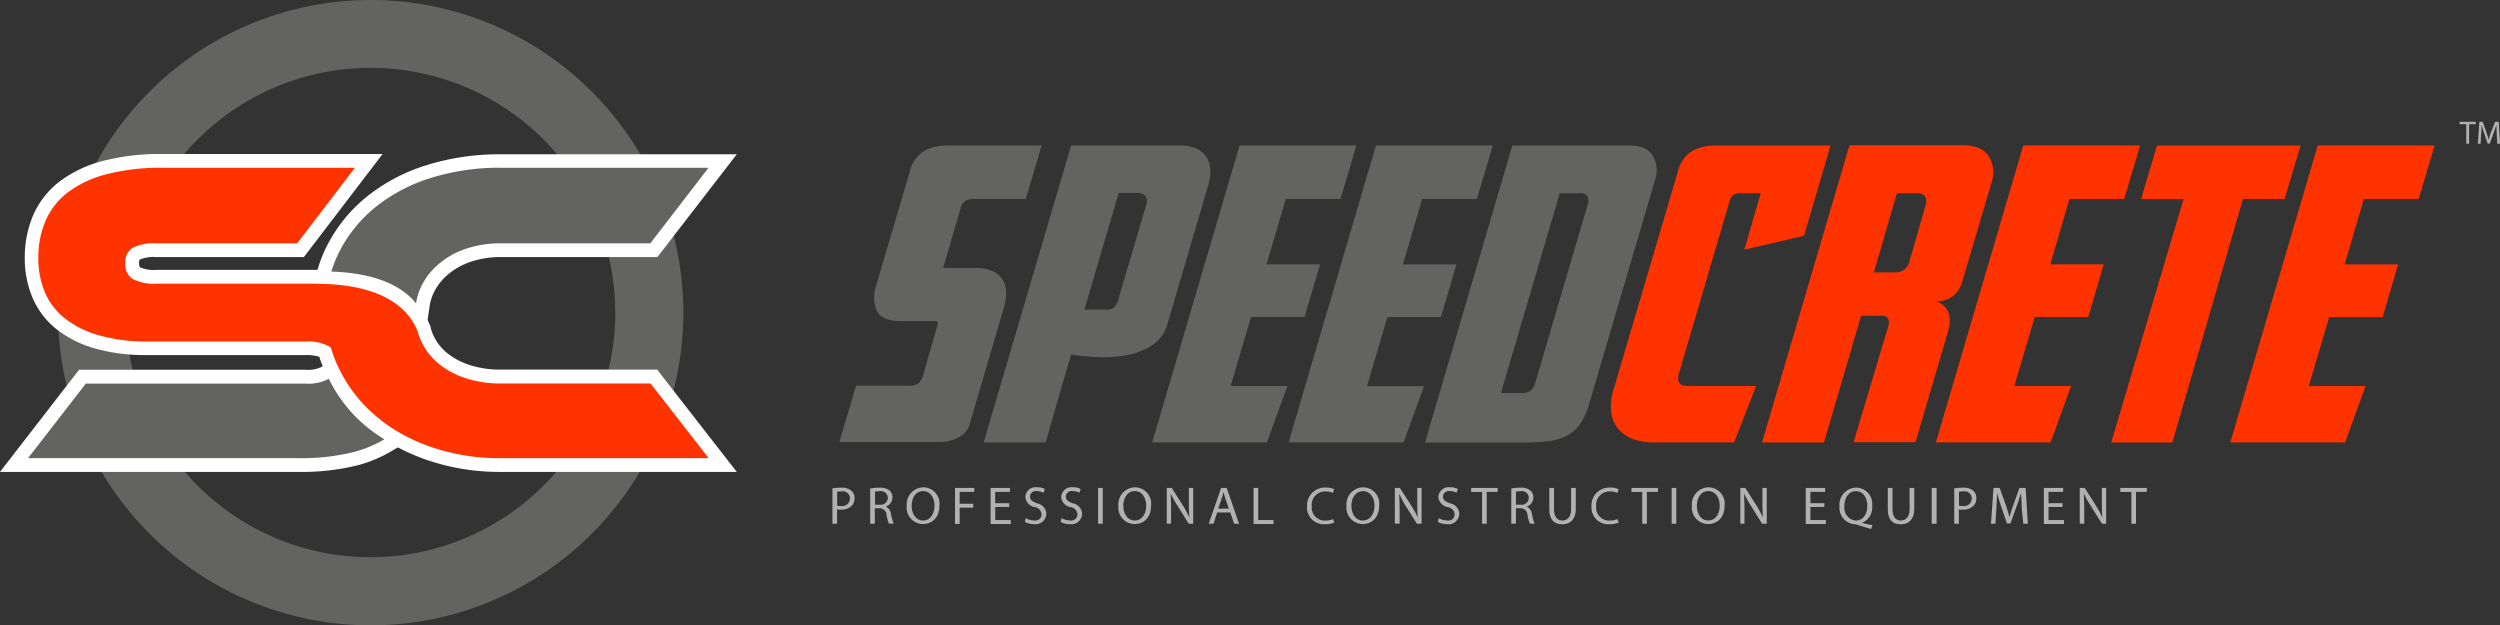 <svg data-name="Layer 1" xmlns="http://www.w3.org/2000/svg" viewBox="0 0 403.79 101"><rect x="0" y="0" width="403.79" height="101" fill="#333333" stroke="none"/><path d="M110.37 50.5A50.5 50.5 0 1 1 59.87 0a50.5 50.5 0 0 1 50.5 50.5Zm-11 0A39.52 39.52 0 1 0 59.87 90a39.56 39.56 0 0 0 39.52-39.5Z" style="fill:#636362"/><path d="M80.89 76.22a36.18 36.18 0 0 1-12-1.95 32.39 32.39 0 0 1-6-2.79 28 28 0 0 1-3.68-2.63 25.5 25.5 0 0 1-6.45-8.29c-.18-.36-.35-.74-.52-1.14-.25-.59-.48-1.19-.67-1.8a7.22 7.22 0 0 0-2.25-.27H23.81a30 30 0 0 1-8.49-1.07 18 18 0 0 1-6.23-3.14A13 13 0 0 1 5.22 48 16.27 16.27 0 0 1 4 41.68a17.34 17.34 0 0 1 1.34-6.87 13.8 13.8 0 0 1 4.25-5.47 19.87 19.87 0 0 1 7-3.34 37.15 37.15 0 0 1 9.74-1.13H61.8L49.08 41.52H25.22a5.67 5.67 0 0 0-2.65.41 1.08 1.08 0 0 0-.11.59 1.1 1.1 0 0 0 .15.65 5.34 5.34 0 0 0 2.61.42h25.52c.8 0 1.61 0 2.41.07 5 .27 9.07 1.46 12 3.54a12.3 12.3 0 0 1 4.37 5.52l.05.13v.13a7.49 7.49 0 0 0 .31.92c.06.15.13.3.2.44a8 8 0 0 0 2.26 2.78A11.51 11.51 0 0 0 76 59a16 16 0 0 0 4.86.7h25.28L119 76.22H80.89Z" style="fill:#fff"/><path d="m0 76.22 12.77-16.5h36.56a4.93 4.93 0 0 0 2.53-.42L54 57.93l1.13 2.27a21 21 0 0 0 5.32 6.82 23.28 23.28 0 0 0 2.83 2L66.37 71l-3.15 1.87A21.43 21.43 0 0 1 58 75.09a37.16 37.16 0 0 1-9.74 1.13H0Z" style="fill:#fff"/><path data-name="&lt;Path&gt;" d="M59 68.75a23.19 23.19 0 0 1-5.89-7.57 7 7 0 0 1-3.75.78h-35.5L4.53 74h43.68a34.82 34.82 0 0 0 9.15-1.05 19.12 19.12 0 0 0 4.72-2 25.31 25.31 0 0 1-3.08-2.2Z" style="fill:#636362"/><path d="M65.46 50.44a8.21 8.21 0 0 0-1.7-1.61c-2.33-1.66-5.8-2.58-10.32-2.75L50.56 46l.83-2.76a21.71 21.71 0 0 1 1.39-3.48 24.48 24.48 0 0 1 6.47-8 29.24 29.24 0 0 1 9.67-5.09 39.53 39.53 0 0 1 12-1.75H119l-12.82 16.6H80.89a15.06 15.06 0 0 0-4.77.73 11.28 11.28 0 0 0-3.66 2 9.07 9.07 0 0 0-2.35 2.91 7.41 7.41 0 0 0-.71 2.25l-.77 5.08Z" style="fill:#fff"/><path data-name="&lt;Path&gt;" d="M80.89 27.09a37.14 37.14 0 0 0-11.29 1.65 26.91 26.91 0 0 0-8.94 4.7 22.17 22.17 0 0 0-5.89 7.29 19.41 19.41 0 0 0-1.25 3.13Q61 44.13 65.05 47a10.39 10.39 0 0 1 2.15 2 9.57 9.57 0 0 1 .93-2.93A11.35 11.35 0 0 1 71 42.52a13.43 13.43 0 0 1 4.38-2.38 17.19 17.19 0 0 1 5.47-.84h24.19l9.39-12.2H80.89Z" style="fill:#636362"/><path data-name="&lt;Path&gt;" d="M105.08 61.94H80.89a18.11 18.11 0 0 1-5.54-.81A13.66 13.66 0 0 1 71 58.86a10.22 10.22 0 0 1-2.87-3.54c-.09-.19-.18-.38-.26-.58a9.65 9.65 0 0 1-.4-1.2A10.06 10.06 0 0 0 63.85 49Q60 46.25 53 45.88c-.74 0-1.5-.06-2.29-.06H25.22a7.48 7.48 0 0 1-3.75-.74 2.74 2.74 0 0 1-1.23-2.56A2.66 2.66 0 0 1 21.46 40a7.8 7.8 0 0 1 3.75-.7H48l9.32-12.2h-31a34.8 34.8 0 0 0-9.15 1.05 17.6 17.6 0 0 0-6.24 2.94 11.55 11.55 0 0 0-3.58 4.59 15.07 15.07 0 0 0-1.16 6 14 14 0 0 0 1.05 5.5 10.76 10.76 0 0 0 3.23 4.24A15.77 15.77 0 0 0 16 54.16a27.67 27.67 0 0 0 7.85 1h25.48a7.17 7.17 0 0 1 3.79.77 2.47 2.47 0 0 1 .35.28 20.72 20.72 0 0 0 .84 2.37q.22.52.47 1a23.19 23.19 0 0 0 5.89 7.57A25.53 25.53 0 0 0 64 69.58a30 30 0 0 0 5.56 2.59A33.81 33.81 0 0 0 80.89 74h33.58Z" style="fill:#f30"/><path d="M156.94 32.14a2 2 0 0 0-1 .3 1.9 1.9 0 0 0-.76 1.09l-2.84 9.76h5.34a6.73 6.73 0 0 1 2.37.4 3.79 3.79 0 0 1 1.68 1.19 3.88 3.88 0 0 1 .76 2 8 8 0 0 1-.4 3l-5.47 18.6a3.37 3.37 0 0 1-1.81 2.18 6.36 6.36 0 0 1-2.94.73h-16.3l2.7-9.1h8.31a2.88 2.88 0 0 0 1.78-.36 3.24 3.24 0 0 0 .73-1.29l2.31-8.11a.72.72 0 0 0 .07-.49.55.55 0 0 0-.53-.17h-5.28q-3.17 0-4-1.58a5.65 5.65 0 0 1-.13-4.22L147 27.53a5.2 5.2 0 0 1 2.47-3.27 7.91 7.91 0 0 1 3.4-.76h15.37l-2.57 8.64h-8.71ZM168.88 71.46h-10L173 23.5h17.61a6 6 0 0 1 2.7.53 3.8 3.8 0 0 1 1.58 1.39 4.14 4.14 0 0 1 .59 1.95 7 7 0 0 1-.26 2.28l-6.6 22.49a6.11 6.11 0 0 1-2.62 3.69 12 12 0 0 1-4.29 1.58 21.13 21.13 0 0 1-4.72.26 37.07 37.07 0 0 1-4-.4ZM178.71 50a2 2 0 0 0 1.22-.33 3 3 0 0 0 .76-1.52l4.42-15a1.78 1.78 0 0 0-.07-1.45 1.61 1.61 0 0 0-1.45-.53h-2.9L175.15 50h3.56ZM200.21 23.5h18.87l-2.57 8.64h-8.84l-3.1 10.55h8.64l-2.51 8.51h-8.64l-3.3 11.15h9.17l-3.3 9.1H186.1ZM222.24 23.5h18.87l-2.57 8.64h-8.84l-3.1 10.56h8.64l-2.51 8.51h-8.64l-3.3 11.15H230l-3.3 9.1h-18.57ZM244.27 23.5h19q2.7 0 3.69 1.68a4.55 4.55 0 0 1 .4 3.73L256.74 65a11.4 11.4 0 0 1-1.48 3.4 6.06 6.06 0 0 1-2.24 2 9.11 9.11 0 0 1-3.2.89 42.22 42.22 0 0 1-4.42.2h-15.24Zm7.65 7.72-9.5 32.26h3.17a2.58 2.58 0 0 0 1.65-.4 2.64 2.64 0 0 0 .73-1.25l8.38-28.5a2.39 2.39 0 0 0 .1-1.58 1.34 1.34 0 0 0-1.35-.53h-3.17Z" style="fill:#636362"/><path d="m291.37 38.08-9.63 2.24 2.64-9.1h-3.23a2.16 2.16 0 0 0-1.19.26 2.1 2.1 0 0 0-.66 1.19l-8.11 27.57q-.66 2.11 1.45 2.11h11l-3.56 9.1h-13a9.75 9.75 0 0 1-3.17-.49 5.63 5.63 0 0 1-2.41-1.55 5.33 5.33 0 0 1-1.25-2.7 8.73 8.73 0 0 1 .43-4L270.92 28a5.78 5.78 0 0 1 2.34-3.6 7.94 7.94 0 0 1 4-.89h18.4ZM294.6 71.46h-10l14.12-48h18.18q3.23 0 4.35 1.85a5 5 0 0 1 .4 4.22l-4.82 16.29a4.32 4.32 0 0 1-1.35 1.95 4.23 4.23 0 0 1-2.87.89 2.89 2.89 0 0 1 1.91 1.45q.79 1.25 0 3.83l-5.14 17.48h-10L305 52.66a1.79 1.79 0 0 0 0-1.12 1 1 0 0 0-1.1-.54h-3.3ZM306.08 44a2.65 2.65 0 0 0 1.35-.36 2.4 2.4 0 0 0 1-1.48L311 33.2q.59-2-1.52-2h-3.1L302.65 44h3.43ZM326.79 23.5h18.87l-2.57 8.64h-8.84l-3.1 10.55h8.64l-2.51 8.51h-8.64l-3.3 11.15h9.17l-3.3 9.1h-18.53ZM371.58 23.5 369 32.14h-6.73l-11.4 39.32H341l11.68-39.31h-6.86l2.57-8.64h23.22ZM374.35 23.5h18.87l-2.57 8.64h-8.85l-3.1 10.56h8.64l-2.51 8.51h-8.63l-3.3 11.15h9.17l-3.3 9.1h-18.54Z" style="fill:#f30"/><path d="M134.46 78.88a8.64 8.64 0 0 1 1.43-.11 2.37 2.37 0 0 1 1.62.48 1.55 1.55 0 0 1 .51 1.21 1.7 1.7 0 0 1-.45 1.23 2.4 2.4 0 0 1-1.77.63 2.56 2.56 0 0 1-.6-.05v2.32h-.75v-5.71Zm.75 2.79a2.49 2.49 0 0 0 .62.06 1.24 1.24 0 0 0 1.45-1.23 1.15 1.15 0 0 0-1.36-1.13 3.13 3.13 0 0 0-.7.06v2.25ZM140.59 78.89a7.77 7.77 0 0 1 1.43-.12 2.36 2.36 0 0 1 1.67.47 1.44 1.44 0 0 1 .45 1.1 1.52 1.52 0 0 1-1.09 1.48 1.44 1.44 0 0 1 .85 1.17 9.21 9.21 0 0 0 .45 1.59h-.77a7.47 7.47 0 0 1-.39-1.38 1.12 1.12 0 0 0-1.19-1.11h-.7v2.5h-.75v-5.7Zm.75 2.63h.76a1.14 1.14 0 0 0 1.3-1.1 1.11 1.11 0 0 0-1.33-1.08 3.08 3.08 0 0 0-.74.07v2.11ZM151.73 81.64c0 2-1.21 3-2.68 3a2.65 2.65 0 0 1-2.6-2.93 2.75 2.75 0 0 1 2.68-3 2.63 2.63 0 0 1 2.6 2.93Zm-4.48.09c0 1.23.67 2.34 1.84 2.34s1.85-1.09 1.85-2.4c0-1.15-.6-2.35-1.84-2.35s-1.85 1.15-1.85 2.42ZM154.26 78.81h3.11v.63H155v1.92h2.19V82H155v2.62h-.75v-5.81ZM163 81.88h-2.25V84h2.5v.63H160v-5.82h3.12v.63h-2.38v1.83H163v.62ZM165.68 83.68a2.64 2.64 0 0 0 1.34.38 1 1 0 0 0 1.21-1 1.25 1.25 0 0 0-1.09-1.15 1.82 1.82 0 0 1-1.53-1.64 1.66 1.66 0 0 1 1.87-1.57 2.63 2.63 0 0 1 1.28.28l-.21.61a2.3 2.3 0 0 0-1.1-.27.93.93 0 0 0-1.09.87c0 .54.35.81 1.15 1.11A1.8 1.8 0 0 1 169 83a1.74 1.74 0 0 1-2 1.66 3 3 0 0 1-1.47-.37ZM171.47 83.68a2.64 2.64 0 0 0 1.34.38 1 1 0 0 0 1.21-1 1.25 1.25 0 0 0-1.09-1.15 1.82 1.82 0 0 1-1.53-1.64 1.66 1.66 0 0 1 1.87-1.57 2.63 2.63 0 0 1 1.28.28l-.21.61a2.3 2.3 0 0 0-1.1-.27.93.93 0 0 0-1.09.87c0 .54.35.81 1.15 1.11a1.8 1.8 0 0 1 1.48 1.7 1.74 1.74 0 0 1-2 1.66 3 3 0 0 1-1.47-.37ZM178.11 78.81v5.78h-.75v-5.78h.75ZM185.92 81.64c0 2-1.21 3-2.68 3a2.65 2.65 0 0 1-2.6-2.93 2.75 2.75 0 0 1 2.68-3 2.63 2.63 0 0 1 2.6 2.93Zm-4.48.09c0 1.23.67 2.34 1.84 2.34s1.85-1.09 1.85-2.4c0-1.15-.6-2.35-1.84-2.35s-1.86 1.15-1.86 2.42ZM188.45 84.59v-5.78h.81l1.85 2.92a16.34 16.34 0 0 1 1 1.88c-.07-.77-.09-1.47-.09-2.38v-2.42h.7v5.78H192l-1.83-2.93a18.33 18.33 0 0 1-1.08-1.93c0 .73.06 1.42.06 2.38v2.47h-.7ZM196.59 82.77l-.59 1.82h-.77l2-5.78h.9l2 5.78h-.8l-.62-1.82h-2Zm1.9-.58-.57-1.66c-.13-.38-.21-.72-.3-1.05-.09.34-.18.69-.29 1l-.57 1.67h1.74ZM202.47 78.81h.75V84h2.47v.63h-3.22v-5.82ZM215.5 84.4a3.7 3.7 0 0 1-1.53.27 2.7 2.7 0 0 1-2.86-2.92 2.88 2.88 0 0 1 3-3 3.09 3.09 0 0 1 1.37.26l-.18.61a2.72 2.72 0 0 0-1.17-.24 2.15 2.15 0 0 0-2.26 2.38 2.1 2.1 0 0 0 2.22 2.32 3 3 0 0 0 1.22-.24ZM222.76 81.64c0 2-1.21 3-2.68 3a2.65 2.65 0 0 1-2.6-2.93 2.75 2.75 0 0 1 2.68-3 2.63 2.63 0 0 1 2.6 2.93Zm-4.48.09c0 1.23.67 2.34 1.84 2.34S222 83 222 81.68c0-1.15-.6-2.35-1.84-2.35s-1.89 1.14-1.89 2.41ZM225.29 84.59v-5.78h.81l1.9 2.93a16.34 16.34 0 0 1 1 1.88c-.07-.77-.09-1.47-.09-2.38v-2.43h.7v5.78h-.75L227 81.66a18.33 18.33 0 0 1-1-1.93c0 .73.06 1.42.06 2.38v2.47h-.7ZM232.39 83.68a2.64 2.64 0 0 0 1.34.38 1 1 0 0 0 1.21-1 1.25 1.25 0 0 0-1.09-1.15 1.82 1.82 0 0 1-1.53-1.64 1.66 1.66 0 0 1 1.87-1.57 2.63 2.63 0 0 1 1.28.28l-.21.61a2.3 2.3 0 0 0-1.1-.27.93.93 0 0 0-1.09.87c0 .54.35.81 1.15 1.11a1.79 1.79 0 0 1 1.48 1.7 1.74 1.74 0 0 1-2 1.66 3 3 0 0 1-1.47-.37ZM239.38 79.45h-1.76v-.64h4.28v.63h-1.77v5.15h-.75v-5.14ZM244.11 78.89a7.77 7.77 0 0 1 1.43-.12 2.36 2.36 0 0 1 1.67.47 1.44 1.44 0 0 1 .45 1.1 1.52 1.52 0 0 1-1.09 1.48 1.44 1.44 0 0 1 .85 1.17 9.21 9.21 0 0 0 .45 1.59h-.77a7.47 7.47 0 0 1-.39-1.38 1.12 1.12 0 0 0-1.16-1.12h-.7v2.5h-.75v-5.7Zm.75 2.63h.76a1.14 1.14 0 0 0 1.3-1.1 1.11 1.11 0 0 0-1.33-1.08 3.08 3.08 0 0 0-.74.07v2.11ZM251 78.81v3.42c0 1.29.57 1.84 1.35 1.84s1.41-.57 1.41-1.84v-3.42h.75v3.37c0 1.77-.94 2.5-2.19 2.5s-2.08-.68-2.08-2.47v-3.4h.76ZM261.44 84.4a3.7 3.7 0 0 1-1.53.27 2.7 2.7 0 0 1-2.86-2.92 2.88 2.88 0 0 1 3-3 3.09 3.09 0 0 1 1.37.26l-.18.61a2.72 2.72 0 0 0-1.17-.24 2.15 2.15 0 0 0-2.26 2.38 2.1 2.1 0 0 0 2.22 2.32 3 3 0 0 0 1.22-.24ZM265.27 79.45h-1.76v-.64h4.28v.63H266v5.15h-.75v-5.14ZM270.75 78.81v5.78H270v-5.78h.75ZM278.55 81.64c0 2-1.21 3-2.68 3a2.65 2.65 0 0 1-2.6-2.93 2.75 2.75 0 0 1 2.68-3 2.63 2.63 0 0 1 2.6 2.93Zm-4.48.09c0 1.23.67 2.34 1.84 2.34s1.85-1.09 1.85-2.4c0-1.15-.6-2.35-1.84-2.35s-1.85 1.15-1.85 2.42ZM281.09 84.59v-5.78h.81l1.85 2.92a16.34 16.34 0 0 1 1 1.88c-.07-.77-.09-1.47-.09-2.38v-2.42h.7v5.78h-.75l-1.83-2.93a18.33 18.33 0 0 1-1.08-1.93c0 .73.06 1.42.06 2.38v2.47h-.7ZM294.66 81.88h-2.25V84h2.5v.63h-3.25v-5.82h3.12v.63h-2.37v1.83h2.25v.62ZM302.22 85.44c-.78-.21-1.54-.44-2.21-.67a1.1 1.1 0 0 0-.35-.09 2.66 2.66 0 0 1-2.55-2.92 2.74 2.74 0 0 1 2.69-3 2.63 2.63 0 0 1 2.59 2.92 2.69 2.69 0 0 1-1.65 2.77c.57.15 1.2.28 1.69.37Zm-.62-3.76c0-1.16-.6-2.35-1.83-2.35s-1.88 1.17-1.87 2.42a2.06 2.06 0 0 0 1.83 2.33c1.21 0 1.87-1.08 1.87-2.4ZM305.67 78.81v3.42c0 1.29.57 1.84 1.35 1.84s1.41-.57 1.41-1.84v-3.42h.75v3.37c0 1.77-.94 2.5-2.19 2.5s-2.08-.68-2.08-2.47v-3.4h.75ZM312.79 78.81v5.78H312v-5.78h.75ZM315.65 78.88a8.64 8.64 0 0 1 1.43-.11 2.37 2.37 0 0 1 1.62.48 1.55 1.55 0 0 1 .51 1.21 1.7 1.7 0 0 1-.45 1.23 2.4 2.4 0 0 1-1.77.63 2.56 2.56 0 0 1-.6-.05v2.32h-.75v-5.71Zm.75 2.79a2.49 2.49 0 0 0 .62.06 1.24 1.24 0 0 0 1.45-1.23 1.15 1.15 0 0 0-1.36-1.13 3.13 3.13 0 0 0-.7.06v2.25ZM326.54 82.05c0-.81-.09-1.77-.09-2.5-.2.68-.44 1.4-.73 2.2l-1 2.8h-.57l-.93-2.75c-.27-.81-.51-1.56-.67-2.25 0 .72-.06 1.69-.11 2.56l-.15 2.48h-.71l.4-5.78h1l1 2.8c.24.71.44 1.35.58 1.95.15-.58.35-1.22.61-1.95l1-2.8h1l.36 5.78h-.73ZM333.12 81.88h-2.25V84h2.5v.63h-3.25v-5.82h3.12v.63h-2.37v1.83h2.25v.62ZM335.91 84.59v-5.78h.81l1.85 2.92a16.34 16.34 0 0 1 1 1.88c-.07-.77-.09-1.47-.09-2.38v-2.42h.7v5.78h-.68l-1.84-2.93a18.41 18.41 0 0 1-1.08-1.93c0 .73.06 1.42.06 2.38v2.47h-.7ZM344.22 79.45h-1.76v-.64h4.28v.63H345v5.15h-.75v-5.14ZM398.34 20.06h-1.08v-.39h2.62v.39h-1.08v3.15h-.46v-3.15ZM403.26 21.66c0-.49-.06-1.09-.05-1.53-.12.41-.27.86-.45 1.34l-.62 1.72h-.35l-.57-1.69c-.17-.5-.31-1-.41-1.37 0 .44 0 1-.07 1.56l-.09 1.52h-.44l.25-3.54h.54l.6 1.71c.15.44.27.82.36 1.19.09-.36.21-.75.37-1.19l.67-1.71h.58l.22 3.54h-.45Z" style="fill:#b1b1b1"/></svg>